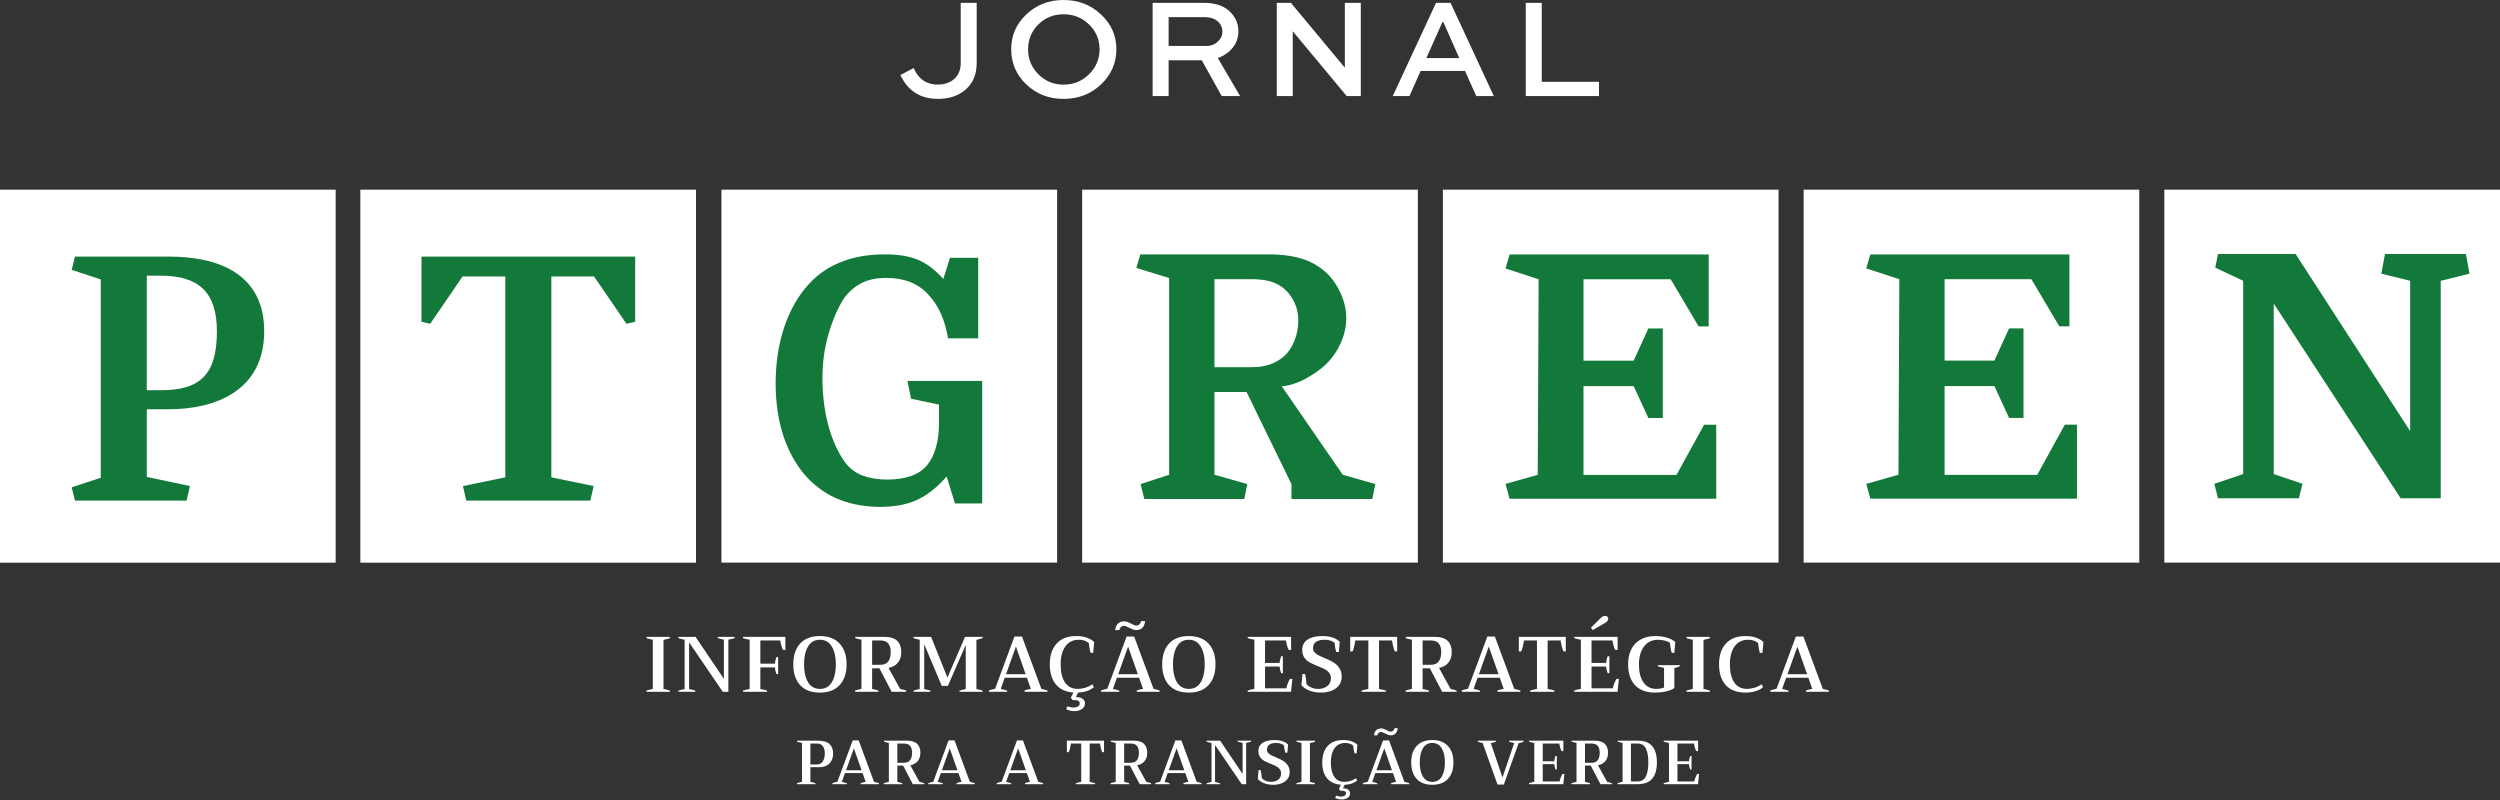<svg width="1218" height="390" viewBox="0 0 1218 390" fill="none" xmlns="http://www.w3.org/2000/svg">
<rect x="0" y="0" width="1218" height="390" fill="#333333" stroke="none"/>
<path d="M629.825 15.298H629.898L656.104 46.794H662.984V1.388H655.203V32.885H655.13L628.924 1.388H622.044V46.794H629.825V15.298ZM686.694 46.794H678.559L699.626 1.388H706.713L727.78 46.794H719.231L713.739 34.554H692.125L686.706 46.794H686.694ZM694.901 28.305H710.963L703.182 10.718H702.768L694.913 28.305H694.901ZM569.341 46.794H561.559V1.388H586.584C592.38 1.388 596.752 2.984 599.723 6.187C602.134 8.733 603.34 11.778 603.34 15.298C603.34 18.306 602.439 20.937 600.624 23.19C598.822 25.443 596.386 27.148 593.33 28.305L604.18 46.806H595.217L585.488 29.353H569.353V46.806L569.341 46.794ZM569.341 22.386H587.972C590.006 22.386 591.783 21.692 593.293 20.303C594.803 18.915 595.558 17.246 595.558 15.298C595.558 13.629 594.937 12.119 593.683 10.779C592.112 9.159 589.738 8.343 586.596 8.343H569.353V22.386H569.341ZM751.136 1.388H743.355V46.794H779.022V39.84H751.148V1.388H751.136ZM456.858 48.183C462.509 48.183 467.087 46.636 470.594 43.518C474.089 40.412 475.843 36.125 475.843 30.656V1.388H468.062V30.656C468.062 33.993 467.014 36.588 464.932 38.439C462.85 40.29 460.134 41.216 456.798 41.216C451.379 41.216 447.482 38.524 445.119 33.153L438.653 36.563C442.355 44.309 448.432 48.17 456.871 48.17L456.858 48.183ZM500.064 41.167C495.132 36.49 492.66 30.766 492.66 23.994C492.66 17.222 495.132 11.656 500.064 6.991C504.995 2.326 511.035 0 518.171 0C525.307 0 531.384 2.338 536.389 7.028C541.394 11.705 543.902 17.368 543.902 23.994C543.902 30.62 541.406 36.429 536.425 41.131C531.445 45.832 525.356 48.183 518.171 48.183C510.987 48.183 504.995 45.844 500.064 41.155V41.167ZM500.867 23.994C500.867 28.768 502.548 32.836 505.909 36.198C509.27 39.559 513.361 41.24 518.184 41.24C523.006 41.24 527.183 39.547 530.592 36.161C534.002 32.775 535.707 28.72 535.707 23.994C535.707 19.268 534.002 15.249 530.592 11.924C527.183 8.611 523.054 6.955 518.184 6.955C513.313 6.955 509.221 8.611 505.884 11.924C502.548 15.237 500.88 19.256 500.88 23.994H500.867Z" fill="white"/>
<path d="M314.986 336.397C315.802 336.168 316.822 335.913 318.046 335.632V311.684C317.205 311.556 316.184 311.301 314.986 310.918V310.268H326.348V310.957C325.889 311.161 325.302 311.327 324.588 311.454C323.9 311.582 323.453 311.671 323.249 311.722V335.671C324.04 335.798 325.073 336.053 326.348 336.436V337.048H314.986V336.397ZM330.525 336.474C331.341 336.193 332.349 335.938 333.547 335.709V311.684C332.247 311.429 331.227 311.161 330.487 310.88V310.268H338.865L352.676 330.735V311.645C351.554 311.416 350.546 311.161 349.654 310.88V310.268H357.917V310.88C356.999 311.161 355.979 311.416 354.856 311.645V337.048H352.14L335.728 312.946V335.709C336.876 335.938 337.883 336.193 338.75 336.474V337.048H330.525V336.474ZM382.639 310.268V316.657H381.491C381.236 316.249 380.955 315.522 380.649 314.476C380.369 313.405 380.203 312.589 380.152 312.028H370.435V323.352H377.512C377.563 322.918 377.653 322.383 377.78 321.745C377.933 321.108 378.099 320.559 378.277 320.1H379.119V328.402H378.277C378.099 327.917 377.933 327.356 377.78 326.719C377.653 326.081 377.563 325.558 377.512 325.15H370.435V335.671C371.685 335.875 372.781 336.142 373.725 336.474V337.048H361.98V336.436C363.255 336.053 364.339 335.798 365.232 335.671V311.684C363.982 311.48 362.898 311.212 361.98 310.88V310.268H382.639ZM399.458 337.43C395.275 337.43 392.061 336.219 389.817 333.796C387.598 331.348 386.489 327.968 386.489 323.658C386.489 319.348 387.598 315.981 389.817 313.558C392.061 311.11 395.275 309.885 399.458 309.885C403.615 309.885 406.816 311.11 409.06 313.558C411.33 315.981 412.465 319.348 412.465 323.658C412.465 327.968 411.33 331.348 409.06 333.796C406.816 336.219 403.615 337.43 399.458 337.43ZM399.458 335.632C402.034 335.632 403.972 334.548 405.273 332.381C406.573 330.213 407.224 327.305 407.224 323.658C407.224 320.036 406.561 317.142 405.234 314.974C403.934 312.78 402.008 311.684 399.458 311.684C396.907 311.684 394.982 312.78 393.681 314.974C392.38 317.142 391.73 320.036 391.73 323.658C391.73 327.305 392.38 330.213 393.681 332.381C394.982 334.548 396.907 335.632 399.458 335.632ZM438.557 335.671C439.628 335.849 440.597 336.104 441.465 336.436V337.048H434.425L428.457 325.609H424.899V335.671C425.741 335.798 426.761 336.053 427.96 336.436V337.048H416.598V336.397C417.159 336.244 417.72 336.104 418.281 335.977C418.868 335.824 419.339 335.709 419.696 335.632V311.684C418.574 311.454 417.567 311.199 416.674 310.918V310.268H430.561C433.673 310.268 435.866 310.931 437.142 312.257C438.442 313.558 439.093 315.407 439.093 317.805C439.093 319.845 438.544 321.528 437.448 322.855C436.376 324.181 434.859 325.035 432.895 325.418L438.557 335.671ZM424.899 323.888H428.878C430.638 323.888 431.926 323.352 432.742 322.281C433.558 321.184 433.966 319.666 433.966 317.728C433.966 315.841 433.558 314.425 432.742 313.482C431.926 312.512 430.638 312.028 428.878 312.028H424.899V323.888ZM445.065 336.474C445.882 336.193 446.889 335.938 448.088 335.709V311.684C446.736 311.403 445.716 311.135 445.027 310.88V310.268H453.635L461.592 330.123L470.162 310.268H478.732V310.88C477.864 311.161 476.857 311.454 475.709 311.76V335.709C476.831 335.938 477.839 336.193 478.732 336.474V337.048H467.484V336.474C468.351 336.193 469.359 335.938 470.506 335.709V314.209L461.822 334.14H458.8L450.268 313.826V335.709C451.416 335.938 452.424 336.193 453.291 336.474V337.048H445.065V336.474ZM507.357 335.632C508.403 335.836 509.397 336.104 510.341 336.436V337.048H499.17V336.397C500.139 336.04 501.159 335.785 502.23 335.632L500.318 330.2H489.491L487.54 335.671C488.535 335.798 489.58 336.079 490.677 336.512V337.048H481.801V336.359C482.26 336.206 482.783 336.053 483.37 335.9C483.982 335.747 484.467 335.632 484.824 335.556L494.235 310.115H497.907L507.357 335.632ZM499.706 328.478L494.962 315.012L490.141 328.478H499.706ZM532.921 334.791C532.028 335.581 530.919 336.206 529.592 336.665C528.266 337.099 526.812 337.354 525.231 337.43L524.198 339.611C525.627 339.611 526.71 339.892 527.45 340.453C528.215 341.014 528.598 341.741 528.598 342.633C528.598 343.858 528.1 344.801 527.106 345.464C526.137 346.127 524.887 346.459 523.357 346.459C522.668 346.459 521.954 346.37 521.214 346.191C520.5 346.013 519.888 345.758 519.378 345.426L520.181 344.087C520.997 344.495 521.928 344.699 522.974 344.699C523.892 344.699 524.632 344.533 525.193 344.202C525.754 343.87 526.035 343.347 526.035 342.633C526.035 342.072 525.792 341.664 525.308 341.409C524.823 341.18 524.237 341.065 523.548 341.065C523.293 341.065 522.987 341.09 522.63 341.141L521.712 339.917L522.974 337.392C519.199 337.112 516.33 335.773 514.366 333.375C512.428 330.978 511.459 327.739 511.459 323.658C511.459 319.348 512.568 315.981 514.787 313.558C517.006 311.11 520.181 309.885 524.313 309.885C526.328 309.885 528.037 310.141 529.439 310.651C530.868 311.135 532.079 311.849 533.074 312.793L532.615 318.072H531.352C530.97 316.976 530.676 315.369 530.472 313.252C529.146 312.206 527.539 311.684 525.652 311.684C522.796 311.684 520.589 312.768 519.034 314.935C517.503 317.078 516.738 319.985 516.738 323.658C516.738 327.407 517.44 330.34 518.842 332.457C520.245 334.574 522.362 335.632 525.193 335.632C526.239 335.632 527.386 335.454 528.636 335.097C529.911 334.714 531.097 334.14 532.194 333.375L532.921 334.791ZM547.627 304.912C547.066 304.912 546.569 305.103 546.135 305.486C545.727 305.843 545.459 306.34 545.332 306.978H543.304C543.483 305.575 543.942 304.517 544.682 303.803C545.447 303.089 546.441 302.731 547.666 302.731C548.303 302.731 548.877 302.833 549.387 303.038C549.897 303.216 550.535 303.509 551.3 303.917C552.244 304.479 552.97 304.759 553.481 304.759C554.807 304.759 555.623 304.045 555.929 302.617H557.918C557.765 303.968 557.319 305.04 556.579 305.83C555.865 306.595 554.858 306.978 553.557 306.978C553.021 306.978 552.486 306.876 551.95 306.672C551.415 306.468 550.777 306.175 550.037 305.792C549.451 305.486 548.966 305.269 548.584 305.142C548.227 304.989 547.908 304.912 547.627 304.912ZM562.012 335.632C563.058 335.836 564.052 336.104 564.996 336.436V337.048H553.825V336.397C554.794 336.04 555.814 335.785 556.885 335.632L554.973 330.2H544.146L542.195 335.671C543.189 335.798 544.235 336.079 545.332 336.512V337.048H536.456V336.359C536.915 336.206 537.438 336.053 538.025 335.9C538.637 335.747 539.122 335.632 539.479 335.556L548.89 310.115H552.562L562.012 335.632ZM554.36 328.478L549.617 315.012L544.796 328.478H554.36ZM579.189 337.43C575.006 337.43 571.792 336.219 569.548 333.796C567.329 331.348 566.219 327.968 566.219 323.658C566.219 319.348 567.329 315.981 569.548 313.558C571.792 311.11 575.006 309.885 579.189 309.885C583.346 309.885 586.547 311.11 588.791 313.558C591.061 315.981 592.196 319.348 592.196 323.658C592.196 327.968 591.061 331.348 588.791 333.796C586.547 336.219 583.346 337.43 579.189 337.43ZM579.189 335.632C581.765 335.632 583.703 334.548 585.004 332.381C586.304 330.213 586.955 327.305 586.955 323.658C586.955 320.036 586.292 317.142 584.965 314.974C583.665 312.78 581.739 311.684 579.189 311.684C576.638 311.684 574.713 312.78 573.412 314.974C572.111 317.142 571.461 320.036 571.461 323.658C571.461 327.305 572.111 330.213 573.412 332.381C574.713 334.548 576.638 335.632 579.189 335.632ZM629.639 330.735L628.989 337.048H607.871V336.436C609.121 336.002 610.205 335.734 611.123 335.632V311.684C610.154 311.531 609.07 311.263 607.871 310.88V310.268H629.027V316.657H627.88C627.625 316.249 627.344 315.522 627.038 314.476C626.757 313.405 626.592 312.589 626.541 312.028H616.326V322.969H623.404C623.455 322.536 623.544 322 623.671 321.363C623.824 320.725 623.99 320.177 624.169 319.718H625.01V327.981H624.169C623.99 327.496 623.824 326.948 623.671 326.336C623.544 325.698 623.455 325.163 623.404 324.729H616.326V335.365H626.732C626.783 334.752 627.013 333.936 627.421 332.916C627.829 331.896 628.186 331.169 628.492 330.735H629.639ZM643.586 337.43C641.495 337.43 639.595 337.099 637.886 336.436C636.203 335.773 634.927 334.905 634.06 333.834L634.558 328.364H635.782C636.113 329.384 636.368 331.042 636.547 333.337C637.185 334.026 638.001 334.587 638.995 335.02C639.99 335.428 641.074 335.632 642.247 335.632C643.956 335.632 645.41 335.186 646.608 334.293C647.807 333.401 648.407 332.113 648.407 330.429C648.407 329.384 648.126 328.504 647.565 327.79C647.004 327.076 646.302 326.502 645.461 326.068C644.619 325.609 643.484 325.099 642.056 324.538C640.398 323.875 639.059 323.263 638.039 322.702C637.044 322.14 636.19 321.375 635.476 320.406C634.787 319.411 634.443 318.149 634.443 316.619C634.443 314.425 635.31 312.755 637.044 311.607C638.804 310.459 641.176 309.885 644.16 309.885C646.124 309.885 647.794 310.115 649.172 310.574C650.574 311.008 651.76 311.709 652.73 312.678L652.27 317.652H651.008C650.574 316.3 650.307 314.808 650.205 313.176C649.644 312.691 648.929 312.321 648.062 312.066C647.221 311.811 646.302 311.684 645.308 311.684C643.548 311.684 642.171 312.028 641.176 312.717C640.207 313.405 639.722 314.438 639.722 315.815C639.722 316.58 639.965 317.244 640.449 317.805C640.934 318.34 641.533 318.799 642.247 319.182C642.961 319.564 643.969 320.024 645.269 320.559C647.055 321.299 648.496 322 649.592 322.663C650.715 323.301 651.671 324.206 652.462 325.38C653.278 326.527 653.686 327.981 653.686 329.741C653.686 331.322 653.24 332.699 652.347 333.873C651.48 335.02 650.281 335.9 648.751 336.512C647.221 337.124 645.499 337.43 643.586 337.43ZM663.366 336.397C663.8 336.27 664.501 336.104 665.47 335.9L666.656 335.632V312.028H660.306C660.255 312.64 660.076 313.584 659.77 314.859C659.464 316.134 659.196 316.963 658.967 317.346H657.819V310.268H680.696V317.346H679.549C679.319 316.963 679.051 316.134 678.745 314.859C678.439 313.584 678.261 312.64 678.21 312.028H671.859V335.671C673.007 335.849 674.116 336.104 675.188 336.436V337.048H663.366V336.397ZM706.751 335.671C707.822 335.849 708.791 336.104 709.658 336.436V337.048H702.619L696.651 325.609H693.093V335.671C693.935 335.798 694.955 336.053 696.154 336.436V337.048H684.791V336.397C685.353 336.244 685.914 336.104 686.475 335.977C687.061 335.824 687.533 335.709 687.89 335.632V311.684C686.768 311.454 685.761 311.199 684.868 310.918V310.268H698.755C701.867 310.268 704.06 310.931 705.335 312.257C706.636 313.558 707.286 315.407 707.286 317.805C707.286 319.845 706.738 321.528 705.641 322.855C704.57 324.181 703.053 325.035 701.089 325.418L706.751 335.671ZM693.093 323.888H697.072C698.832 323.888 700.12 323.352 700.936 322.281C701.752 321.184 702.16 319.666 702.16 317.728C702.16 315.841 701.752 314.425 700.936 313.482C700.12 312.512 698.832 312.028 697.072 312.028H693.093V323.888ZM737.744 335.632C738.789 335.836 739.784 336.104 740.728 336.436V337.048H729.557V336.397C730.526 336.04 731.546 335.785 732.617 335.632L730.704 330.2H719.878L717.927 335.671C718.921 335.798 719.967 336.079 721.064 336.512V337.048H712.188V336.359C712.647 336.206 713.17 336.053 713.757 335.9C714.369 335.747 714.853 335.632 715.21 335.556L724.622 310.115H728.294L737.744 335.632ZM730.092 328.478L725.349 315.012L720.528 328.478H730.092ZM745.517 336.397C745.95 336.27 746.652 336.104 747.621 335.9L748.807 335.632V312.028H742.456C742.405 312.64 742.227 313.584 741.921 314.859C741.615 316.134 741.347 316.963 741.117 317.346H739.969V310.268H762.847V317.346H761.699C761.47 316.963 761.202 316.134 760.896 314.859C760.59 313.584 760.411 312.64 760.36 312.028H754.01V335.671C755.157 335.849 756.267 336.104 757.338 336.436V337.048H745.517V336.397ZM775.971 306.978L775.129 305.792L779.72 301.239C779.949 300.984 780.255 300.729 780.638 300.474C781.046 300.194 781.492 300.053 781.977 300.053C782.513 300.053 782.908 300.194 783.163 300.474C783.418 300.755 783.546 301.086 783.546 301.469C783.546 302.209 782.984 302.91 781.862 303.573L775.971 306.978ZM788.71 330.735L788.06 337.048H766.942V336.436C768.192 336.002 769.276 335.734 770.194 335.632V311.684C769.225 311.531 768.141 311.263 766.942 310.88V310.268H788.098V316.657H786.95C786.695 316.249 786.415 315.522 786.109 314.476C785.828 313.405 785.662 312.589 785.611 312.028H775.397V322.969H782.474C782.525 322.536 782.615 322 782.742 321.363C782.895 320.725 783.061 320.177 783.239 319.718H784.081V327.981H783.239C783.061 327.496 782.895 326.948 782.742 326.336C782.615 325.698 782.525 325.163 782.474 324.729H775.397V335.365H785.803C785.854 334.752 786.083 333.936 786.491 332.916C786.899 331.896 787.256 331.169 787.562 330.735H788.71ZM806.33 337.43C802.07 337.43 798.818 336.219 796.574 333.796C794.33 331.373 793.207 327.994 793.207 323.658C793.207 320.827 793.73 318.379 794.776 316.313C795.822 314.247 797.339 312.665 799.329 311.569C801.343 310.447 803.728 309.885 806.483 309.885C808.548 309.885 810.436 310.153 812.145 310.689C813.879 311.199 815.231 311.9 816.2 312.793L815.741 318.072H814.478C814.07 316.823 813.777 315.216 813.598 313.252C812.986 312.768 812.119 312.385 810.997 312.104C809.9 311.824 808.829 311.684 807.783 311.684C805.845 311.684 804.174 312.181 802.772 313.176C801.394 314.17 800.336 315.573 799.596 317.384C798.857 319.169 798.487 321.261 798.487 323.658C798.487 327.382 799.214 330.315 800.668 332.457C802.121 334.574 804.264 335.632 807.095 335.632C807.63 335.632 808.242 335.581 808.931 335.479C809.645 335.352 810.244 335.173 810.729 334.944V325.418C809.224 325.061 808.217 324.806 807.707 324.653V324.041H818.419V324.5C818.113 324.704 817.692 324.908 817.156 325.112C816.646 325.29 816.174 325.418 815.741 325.494V335.212C814.797 335.9 813.445 336.448 811.685 336.857C809.951 337.239 808.166 337.43 806.33 337.43ZM821.674 336.397C822.49 336.168 823.51 335.913 824.734 335.632V311.684C823.892 311.556 822.872 311.301 821.674 310.918V310.268H833.036V310.957C832.577 311.161 831.99 311.327 831.276 311.454C830.587 311.582 830.141 311.671 829.937 311.722V335.671C830.728 335.798 831.761 336.053 833.036 336.436V337.048H821.674V336.397ZM850.488 337.43C846.229 337.43 843.002 336.219 840.809 333.796C838.616 331.373 837.519 327.994 837.519 323.658C837.519 319.348 838.628 315.981 840.847 313.558C843.066 311.11 846.242 309.885 850.373 309.885C852.388 309.885 854.097 310.141 855.5 310.651C856.928 311.135 858.139 311.849 859.134 312.793L858.675 318.072H857.413C857.03 316.976 856.737 315.369 856.533 313.252C855.206 312.206 853.6 311.684 851.712 311.684C848.856 311.684 846.65 312.768 845.094 314.935C843.564 317.078 842.798 319.985 842.798 323.658C842.798 327.407 843.5 330.34 844.903 332.457C846.305 334.574 848.422 335.632 851.253 335.632C852.299 335.632 853.447 335.454 854.696 335.097C855.972 334.714 857.158 334.14 858.254 333.375L858.981 334.791C858.012 335.632 856.788 336.283 855.308 336.742C853.829 337.201 852.222 337.43 850.488 337.43ZM888.072 335.632C889.118 335.836 890.112 336.104 891.056 336.436V337.048H879.885V336.397C880.854 336.04 881.874 335.785 882.946 335.632L881.033 330.2H870.206L868.255 335.671C869.25 335.798 870.295 336.079 871.392 336.512V337.048H862.517V336.359C862.976 336.206 863.498 336.053 864.085 335.9C864.697 335.747 865.182 335.632 865.539 335.556L874.95 310.115H878.623L888.072 335.632ZM880.421 328.478L875.677 315.012L870.857 328.478H880.421ZM388.277 381.533C388.721 381.412 389.166 381.301 389.61 381.2C390.074 381.079 390.448 380.988 390.73 380.927V361.968C389.842 361.786 389.044 361.584 388.338 361.362V360.847H398.241C400.987 360.847 402.946 361.392 404.117 362.483C405.308 363.573 405.904 365.118 405.904 367.117C405.904 368.368 405.652 369.499 405.147 370.509C404.642 371.518 403.875 372.316 402.845 372.901C401.815 373.487 400.543 373.78 399.029 373.78H394.819V380.958C395.485 381.058 396.303 381.26 397.272 381.563V382.048H388.277V381.533ZM397.999 372.447C399.312 372.447 400.281 371.942 400.907 370.933C401.533 369.923 401.846 368.631 401.846 367.056C401.846 365.542 401.523 364.36 400.876 363.512C400.25 362.664 399.291 362.24 397.999 362.24H394.819V372.447H397.999ZM425.825 380.927C426.652 381.089 427.44 381.301 428.187 381.563V382.048H419.343V381.533C420.11 381.25 420.918 381.048 421.766 380.927L420.252 376.627H411.681L410.136 380.958C410.924 381.058 411.751 381.281 412.62 381.624V382.048H405.593V381.503C405.957 381.382 406.37 381.26 406.835 381.139C407.319 381.018 407.703 380.927 407.986 380.867L415.436 360.726H418.344L425.825 380.927ZM419.767 375.264L416.012 364.603L412.196 375.264H419.767ZM447.988 380.958C448.836 381.099 449.603 381.301 450.29 381.563V382.048H444.717L439.992 372.992H437.176V380.958C437.842 381.058 438.65 381.26 439.599 381.563V382.048H430.603V381.533C431.048 381.412 431.492 381.301 431.936 381.2C432.4 381.079 432.774 380.988 433.057 380.927V361.968C432.168 361.786 431.371 361.584 430.664 361.362V360.847H441.658C444.121 360.847 445.858 361.372 446.867 362.422C447.897 363.452 448.412 364.916 448.412 366.814C448.412 368.429 447.978 369.762 447.11 370.812C446.262 371.861 445.06 372.538 443.506 372.841L447.988 380.958ZM437.176 371.629H440.325C441.719 371.629 442.738 371.205 443.384 370.357C444.031 369.489 444.354 368.288 444.354 366.753C444.354 365.259 444.031 364.138 443.384 363.391C442.738 362.624 441.719 362.24 440.325 362.24H437.176V371.629ZM472.524 380.927C473.352 381.089 474.139 381.301 474.886 381.563V382.048H466.043V381.533C466.81 381.25 467.618 381.048 468.466 380.927L466.951 376.627H458.38L456.835 380.958C457.623 381.058 458.451 381.281 459.319 381.624V382.048H452.292V381.503C452.656 381.382 453.07 381.26 453.534 381.139C454.019 381.018 454.402 380.927 454.685 380.867L462.136 360.726H465.043L472.524 380.927ZM466.467 375.264L462.711 364.603L458.895 375.264H466.467ZM505.855 380.927C506.683 381.089 507.47 381.301 508.217 381.563V382.048H499.373V381.533C500.141 381.25 500.948 381.048 501.796 380.927L500.282 376.627H491.711L490.166 380.958C490.954 381.058 491.781 381.281 492.65 381.624V382.048H485.623V381.503C485.987 381.382 486.401 381.26 486.865 381.139C487.35 381.018 487.733 380.927 488.016 380.867L495.466 360.726H498.374L505.855 380.927ZM499.797 375.264L496.042 364.603L492.226 375.264H499.797ZM524.163 381.533C524.506 381.432 525.062 381.301 525.829 381.139L526.768 380.927V362.24H521.74C521.7 362.725 521.559 363.472 521.316 364.482C521.074 365.491 520.862 366.147 520.68 366.45H519.772V360.847H537.883V366.45H536.974C536.793 366.147 536.581 365.491 536.338 364.482C536.096 363.472 535.955 362.725 535.914 362.24H530.887V380.958C531.795 381.099 532.674 381.301 533.522 381.563V382.048H524.163V381.533ZM558.509 380.958C559.357 381.099 560.125 381.301 560.811 381.563V382.048H555.239L550.514 372.992H547.697V380.958C548.363 381.058 549.171 381.26 550.12 381.563V382.048H541.125V381.533C541.569 381.412 542.013 381.301 542.458 381.2C542.922 381.079 543.295 380.988 543.578 380.927V361.968C542.69 361.786 541.892 361.584 541.185 361.362V360.847H552.18C554.643 360.847 556.379 361.372 557.389 362.422C558.419 363.452 558.933 364.916 558.933 366.814C558.933 368.429 558.499 369.762 557.631 370.812C556.783 371.861 555.582 372.538 554.027 372.841L558.509 380.958ZM547.697 371.629H550.847C552.24 371.629 553.26 371.205 553.906 370.357C554.552 369.489 554.875 368.288 554.875 366.753C554.875 365.259 554.552 364.138 553.906 363.391C553.26 362.624 552.24 362.24 550.847 362.24H547.697V371.629ZM583.045 380.927C583.873 381.089 584.661 381.301 585.408 381.563V382.048H576.564V381.533C577.331 381.25 578.139 381.048 578.987 380.927L577.473 376.627H568.902L567.357 380.958C568.144 381.058 568.972 381.281 569.84 381.624V382.048H562.814V381.503C563.177 381.382 563.591 381.26 564.056 381.139C564.54 381.018 564.924 380.927 565.207 380.867L572.657 360.726H575.565L583.045 380.927ZM576.988 375.264L573.233 364.603L569.416 375.264H576.988ZM587.855 381.594C588.501 381.371 589.298 381.17 590.247 380.988V361.968C589.218 361.766 588.41 361.554 587.824 361.332V360.847H594.457L605.391 377.051V361.938C604.502 361.756 603.705 361.554 602.998 361.332V360.847H609.54V361.332C608.813 361.554 608.005 361.756 607.117 361.938V382.048H604.967L591.974 362.967V380.988C592.882 381.17 593.68 381.371 594.366 381.594V382.048H587.855V381.594ZM620.328 382.351C618.672 382.351 617.168 382.088 615.815 381.563C614.483 381.038 613.473 380.352 612.787 379.504L613.18 375.173H614.15C614.412 375.98 614.614 377.293 614.755 379.11C615.26 379.655 615.906 380.099 616.694 380.443C617.481 380.766 618.339 380.927 619.268 380.927C620.621 380.927 621.772 380.574 622.721 379.867C623.67 379.161 624.144 378.141 624.144 376.808C624.144 375.98 623.922 375.284 623.478 374.718C623.034 374.153 622.478 373.699 621.812 373.356C621.146 372.992 620.247 372.588 619.117 372.144C617.804 371.619 616.744 371.135 615.937 370.69C615.149 370.246 614.473 369.64 613.907 368.873C613.362 368.086 613.09 367.086 613.09 365.875C613.09 364.138 613.776 362.816 615.149 361.907C616.542 360.999 618.42 360.544 620.782 360.544C622.337 360.544 623.66 360.726 624.75 361.089C625.86 361.433 626.799 361.988 627.567 362.755L627.203 366.693H626.204C625.86 365.622 625.648 364.441 625.568 363.149C625.123 362.765 624.558 362.473 623.872 362.271C623.205 362.069 622.478 361.968 621.691 361.968C620.298 361.968 619.207 362.24 618.42 362.786C617.653 363.331 617.269 364.148 617.269 365.239C617.269 365.844 617.461 366.369 617.845 366.814C618.228 367.238 618.703 367.601 619.268 367.904C619.833 368.207 620.631 368.57 621.661 368.994C623.074 369.58 624.215 370.135 625.083 370.66C625.971 371.165 626.729 371.882 627.355 372.81C628.001 373.719 628.324 374.87 628.324 376.263C628.324 377.515 627.97 378.605 627.264 379.534C626.577 380.443 625.628 381.139 624.417 381.624C623.205 382.108 621.842 382.351 620.328 382.351ZM631.656 381.533C632.302 381.351 633.11 381.149 634.079 380.927V361.968C633.413 361.867 632.605 361.665 631.656 361.362V360.847H640.651V361.392C640.288 361.554 639.824 361.685 639.258 361.786C638.713 361.887 638.36 361.958 638.198 361.998V380.958C638.824 381.058 639.642 381.26 640.651 381.563V382.048H631.656V381.533ZM661.191 380.261C660.485 380.887 659.606 381.382 658.556 381.745C657.507 382.088 656.356 382.29 655.104 382.351L654.286 384.077C655.417 384.077 656.275 384.299 656.86 384.743C657.466 385.188 657.769 385.763 657.769 386.47C657.769 387.439 657.375 388.186 656.588 388.711C655.821 389.236 654.831 389.498 653.62 389.498C653.075 389.498 652.509 389.428 651.924 389.286C651.358 389.145 650.874 388.943 650.47 388.681L651.106 387.621C651.752 387.944 652.489 388.105 653.317 388.105C654.044 388.105 654.629 387.974 655.073 387.711C655.518 387.449 655.74 387.035 655.74 386.47C655.74 386.025 655.548 385.702 655.164 385.501C654.781 385.319 654.316 385.228 653.771 385.228C653.569 385.228 653.327 385.248 653.044 385.289L652.317 384.319L653.317 382.32C650.329 382.098 648.057 381.038 646.502 379.14C644.968 377.242 644.201 374.678 644.201 371.448C644.201 368.035 645.079 365.37 646.836 363.452C648.592 361.513 651.106 360.544 654.377 360.544C655.972 360.544 657.325 360.746 658.435 361.15C659.566 361.534 660.525 362.099 661.313 362.846L660.949 367.026H659.95C659.647 366.157 659.415 364.885 659.253 363.21C658.203 362.382 656.931 361.968 655.437 361.968C653.176 361.968 651.429 362.826 650.197 364.542C648.986 366.238 648.38 368.54 648.38 371.448C648.38 374.416 648.935 376.738 650.046 378.413C651.156 380.089 652.832 380.927 655.073 380.927C655.901 380.927 656.81 380.786 657.799 380.503C658.809 380.2 659.748 379.746 660.616 379.14L661.191 380.261ZM672.834 356.607C672.39 356.607 671.996 356.758 671.653 357.061C671.33 357.344 671.118 357.738 671.017 358.243H669.412C669.553 357.132 669.916 356.294 670.502 355.729C671.108 355.163 671.895 354.881 672.864 354.881C673.369 354.881 673.823 354.961 674.227 355.123C674.631 355.264 675.136 355.497 675.742 355.82C676.489 356.264 677.064 356.486 677.468 356.486C678.518 356.486 679.164 355.921 679.406 354.79H680.981C680.86 355.86 680.507 356.708 679.921 357.334C679.356 357.94 678.558 358.243 677.528 358.243C677.104 358.243 676.68 358.162 676.256 358C675.832 357.839 675.328 357.607 674.742 357.304C674.278 357.061 673.894 356.89 673.591 356.789C673.309 356.668 673.056 356.607 672.834 356.607ZM684.222 380.927C685.05 381.089 685.837 381.301 686.584 381.563V382.048H677.74V381.533C678.508 381.25 679.315 381.048 680.163 380.927L678.649 376.627H670.078L668.533 380.958C669.321 381.058 670.149 381.281 671.017 381.624V382.048H663.99V381.503C664.354 381.382 664.768 381.26 665.232 381.139C665.717 381.018 666.1 380.927 666.383 380.867L673.833 360.726H676.741L684.222 380.927ZM678.164 375.264L674.409 364.603L670.593 375.264H678.164ZM697.82 382.351C694.509 382.351 691.965 381.392 690.188 379.473C688.431 377.535 687.553 374.86 687.553 371.448C687.553 368.035 688.431 365.37 690.188 363.452C691.965 361.513 694.509 360.544 697.82 360.544C701.111 360.544 703.645 361.513 705.422 363.452C707.219 365.37 708.118 368.035 708.118 371.448C708.118 374.86 707.219 377.535 705.422 379.473C703.645 381.392 701.111 382.351 697.82 382.351ZM697.82 380.927C699.859 380.927 701.394 380.069 702.424 378.353C703.453 376.637 703.968 374.335 703.968 371.448C703.968 368.58 703.443 366.289 702.393 364.572C701.364 362.836 699.839 361.968 697.82 361.968C695.801 361.968 694.276 362.836 693.247 364.572C692.217 366.289 691.702 368.58 691.702 371.448C691.702 374.335 692.217 376.637 693.247 378.353C694.276 380.069 695.801 380.927 697.82 380.927ZM722.344 361.998C721.658 361.897 720.881 361.675 720.012 361.332V360.847H728.765V361.423C727.877 361.726 727.059 361.927 726.312 362.028L732.006 378.777L737.73 361.968C736.821 361.826 735.984 361.604 735.216 361.301V360.847H742.243V361.423C741.819 361.564 741.364 361.705 740.88 361.847C740.395 361.968 740.062 362.038 739.88 362.059L732.672 382.23H729.583L722.344 361.998ZM762.16 377.051L761.645 382.048H744.927V381.563C745.916 381.22 746.774 381.008 747.501 380.927V361.968C746.734 361.847 745.876 361.635 744.927 361.332V360.847H761.675V365.905H760.767C760.565 365.582 760.343 365.007 760.101 364.179C759.878 363.331 759.747 362.685 759.707 362.24H751.62V370.902H757.223C757.264 370.559 757.334 370.135 757.435 369.63C757.556 369.126 757.688 368.691 757.829 368.328H758.495V374.87H757.829C757.688 374.486 757.556 374.052 757.435 373.568C757.334 373.063 757.264 372.639 757.223 372.296H751.62V380.715H759.858C759.899 380.231 760.08 379.585 760.403 378.777C760.726 377.969 761.009 377.394 761.251 377.051H762.16ZM783.014 380.958C783.862 381.099 784.629 381.301 785.316 381.563V382.048H779.743L775.018 372.992H772.202V380.958C772.868 381.058 773.676 381.26 774.625 381.563V382.048H765.629V381.533C766.074 381.412 766.518 381.301 766.962 381.2C767.427 381.079 767.8 380.988 768.083 380.927V361.968C767.194 361.786 766.397 361.584 765.69 361.362V360.847H776.684C779.147 360.847 780.884 361.372 781.893 362.422C782.923 363.452 783.438 364.916 783.438 366.814C783.438 368.429 783.004 369.762 782.136 370.812C781.288 371.861 780.086 372.538 778.532 372.841L783.014 380.958ZM772.202 371.629H775.352C776.745 371.629 777.764 371.205 778.41 370.357C779.057 369.489 779.38 368.288 779.38 366.753C779.38 365.259 779.057 364.138 778.41 363.391C777.764 362.624 776.745 362.24 775.352 362.24H772.202V371.629ZM788.136 381.533C789.247 381.19 790.044 380.988 790.529 380.927V361.968C789.721 361.806 788.924 361.594 788.136 361.332V360.847H797.858C801.109 360.847 803.482 361.746 804.976 363.543C806.49 365.34 807.247 367.975 807.247 371.448C807.247 374.92 806.49 377.555 804.976 379.352C803.482 381.149 801.099 382.048 797.828 382.048H788.136V381.533ZM797.767 380.715C799.686 380.715 801.048 379.918 801.856 378.323C802.664 376.707 803.068 374.416 803.068 371.448C803.068 368.5 802.664 366.228 801.856 364.633C801.048 363.038 799.706 362.24 797.828 362.24H794.587V380.715H797.767ZM827.787 377.051L827.273 382.048H810.554V381.563C811.544 381.22 812.402 381.008 813.129 380.927V361.968C812.361 361.847 811.503 361.635 810.554 361.332V360.847H827.303V365.905H826.394C826.192 365.582 825.97 365.007 825.728 364.179C825.506 363.331 825.375 362.685 825.334 362.24H817.248V370.902H822.851C822.891 370.559 822.962 370.135 823.063 369.63C823.184 369.126 823.315 368.691 823.456 368.328H824.123V374.87H823.456C823.315 374.486 823.184 374.052 823.063 373.568C822.962 373.063 822.891 372.639 822.851 372.296H817.248V380.715H825.486C825.526 380.231 825.708 379.585 826.031 378.777C826.354 377.969 826.637 377.394 826.879 377.051H827.787Z" fill="white"/>
<path d="M351.49 274.107V92.404H515.02V274.107H351.49Z" fill="white"/>
<path d="M527.235 274.107V92.404H690.765V274.107H527.235Z" fill="white"/>
<path d="M702.98 274.107V92.404H866.51V274.107H702.98Z" fill="white"/>
<path d="M878.725 274.107V92.404H1042.25V274.107H878.725Z" fill="white"/>
<path d="M1054.47 274.107V92.404H1218V274.107H1054.47Z" fill="white"/>
<path d="M339.09 92.404H175.561V274.136H339.09V92.404Z" fill="white"/>
<path d="M163.53 274.136H0V92.404H163.53V274.136Z" fill="white"/>
<path d="M225.542 236.805L227.162 243.881H287.61L289.23 236.805L268.614 232.555V134.708H289.437L305.207 157.76L309.457 156.749V125.014H205.34V156.749L209.59 157.76L225.36 134.708H246.183V232.555L225.567 236.805H225.542ZM71.511 199.408V232.361L92.541 236.805L90.921 243.881H36.537L34.918 237.414L49.068 232.762V136.12L34.918 131.468L36.537 125.002H82.227C107.495 125.002 128.72 134.099 128.72 161.389C128.72 190.506 104.658 199.396 82.227 199.396H71.511V199.408ZM71.511 190.116H78.391C97.193 190.116 105.68 182.834 105.68 161.401C105.68 142.197 96.584 134.318 78.391 134.318H71.511V190.116Z" fill="#13793A"/>
<path d="M643.21 179.885C641.208 181.43 638.926 182.92 636.367 184.355C633.919 185.79 628.193 188.157 624.449 188.157L654.199 231.306L670.059 235.837L668.582 243.127H629.19V235.837L607.324 190.977H591.694V231.306L607.661 235.837L606.233 243.127H557.521L555.69 235.837L569.601 231.306V135.454L553.621 130.528L555.58 123.928H618.006C623.348 123.928 628.021 124.424 632.027 125.418C636.144 126.411 639.761 128.011 642.877 130.219C646.883 132.978 650.054 136.675 652.391 141.311C654.728 145.836 655.896 150.416 655.896 155.052C655.896 159.688 654.728 164.268 652.391 168.793C650.165 173.208 647.105 176.905 643.21 179.885ZM591.694 178.892H610.161C616.282 178.892 621.345 177.181 625.351 173.76C627.576 171.883 629.301 169.4 630.525 166.31C631.86 163.109 632.528 159.688 632.528 156.045C632.528 152.734 631.86 149.754 630.525 147.105C629.19 144.346 627.409 142.084 625.184 140.318C623.292 138.772 621.066 137.669 618.507 137.007C616.059 136.344 613.055 136.013 609.494 136.013H591.694V178.892Z" fill="#13793A"/>
<path d="M432.088 233.647C441.256 233.647 447.782 231.319 451.665 226.665C455.548 221.899 457.49 214.917 457.49 205.718V197.122L443.873 194.265L442.109 185.603H478.524V199.069V245.284H465.256L461.211 232.151C456.573 237.47 451.719 241.294 446.65 243.621C441.688 245.838 435.809 246.946 429.014 246.946C414.236 246.946 402.425 242.291 393.58 232.982C388.619 227.773 384.736 221.179 381.931 213.199C379.235 205.22 377.886 196.409 377.886 186.767C377.886 176.903 379.288 167.76 382.093 159.337C385.005 150.803 389.05 143.766 394.228 138.224C398.65 133.459 403.882 129.912 409.922 127.585C415.962 125.147 423.081 123.928 431.279 123.928C437.751 123.928 443.09 124.814 447.297 126.588C451.504 128.361 455.602 131.464 459.593 135.897L462.829 125.59H476.582V164.823H461.859C460.456 155.957 457.274 148.864 452.313 143.544C447.351 138.114 440.555 135.398 431.926 135.398C427.072 135.398 423.027 136.23 419.791 137.892C416.556 139.554 413.751 141.937 411.378 145.04C408.358 149.695 405.823 155.458 403.774 162.329C401.724 169.09 400.7 176.46 400.7 184.439C400.7 192.197 401.616 199.678 403.45 206.882C405.392 214.086 408.088 220.126 411.54 225.002C413.697 227.995 416.556 230.211 420.115 231.652C423.782 232.982 427.773 233.647 432.088 233.647Z" fill="#13793A"/>
<path d="M1092.87 230.973L1092.87 136.808L1079.27 130.392L1080.61 123.751H1118.42L1174.23 210.034V136.808L1160.19 133.337L1161.96 123.751H1201.38L1203.15 133.337L1189.12 136.808V242.753H1169.58L1107.76 147.882L1107.76 230.973L1121.79 235.701L1120.02 242.753H1080.61L1078.83 235.701L1092.87 230.973Z" fill="#13793A"/>
<path d="M985.849 203.629H978.829L971.659 188.093H947.414V231.358H992.525L1005.98 206.897H1011.89V242.966H911.21L909.24 235.744L924.929 231.288L925.353 136.029L909.24 130.787L911.21 123.964H1008.21V159.003H1003.31L989.688 136.029H947.414V175.697H971.659L978.829 159.995H985.849V203.629Z" fill="#13793A"/>
<path d="M810.109 203.655H803.089L795.918 188.118H771.477V231.384H816.785L830.243 206.922H836.146V242.992H735.469L733.499 235.77L749.188 231.313L749.612 136.055L733.499 130.812L735.469 123.989H832.474V159.029H827.572L813.947 136.055H771.477V175.722H795.918L803.089 160.02H810.109V203.655Z" fill="#13793A"/>
</svg>
